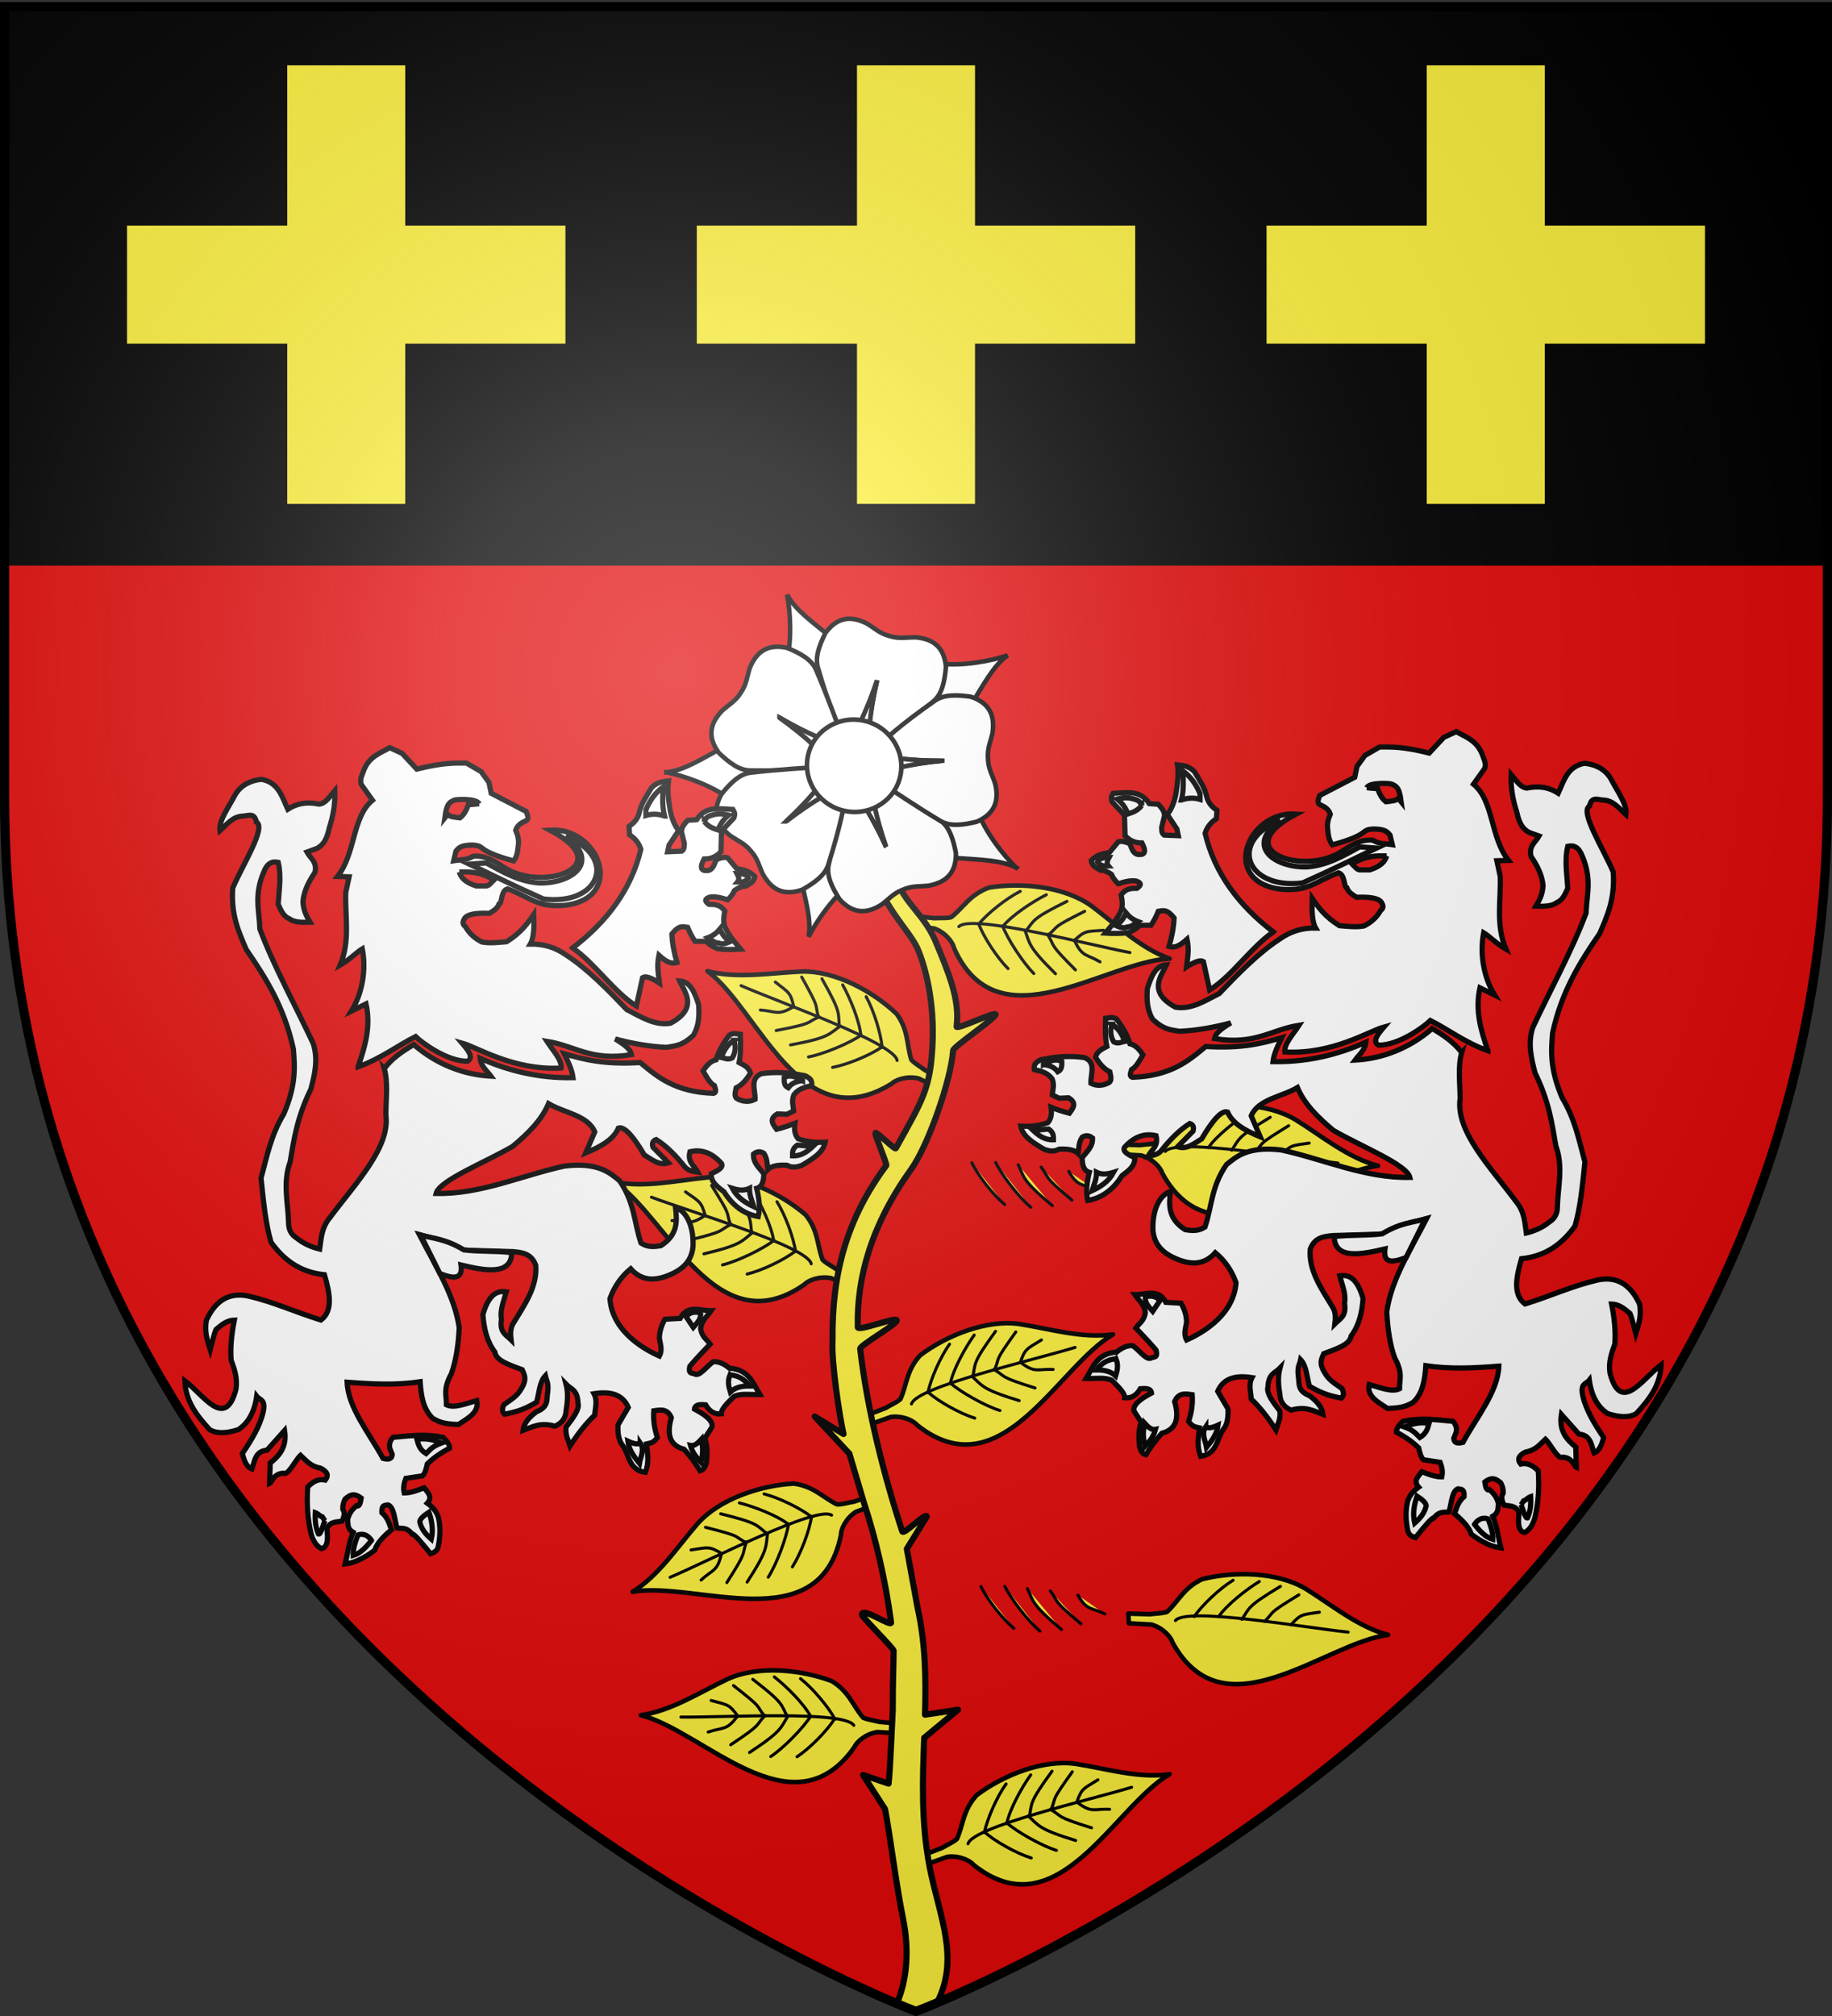 <svg xmlns="http://www.w3.org/2000/svg" xmlns:xlink="http://www.w3.org/1999/xlink" width="600" height="660" style="display:inline" version="1.0"><rect width="100%" height="100%" fill="#333333" stroke="none"/><desc>Flag of Canton of Valais (Wallis)</desc><defs><radialGradient xlink:href="#a" id="b" cx="221.445" cy="226.331" r="300" fx="221.445" fy="226.331" gradientTransform="matrix(1.353 0 0 1.349 -77.63 -85.747)" gradientUnits="userSpaceOnUse"/><linearGradient id="a"><stop offset="0" style="stop-color:white;stop-opacity:.314"/><stop offset=".19" style="stop-color:white;stop-opacity:.251"/><stop offset=".6" style="stop-color:#6b6b6b;stop-opacity:.125"/><stop offset="1" style="stop-color:black;stop-opacity:.125"/></linearGradient></defs><g style="display:inline"><path d="M300 658.5s298.5-112.32 298.5-397.772V2.176H1.5v258.552C1.5 546.18 300 658.5 300 658.5" style="color:#000;fill:#2b5df2;fill-opacity:1;fill-rule:evenodd;stroke:none;marker:none;visibility:visible;display:inline;overflow:visible"/><path d="M300 658.5s298.5-112.32 298.5-397.772V2.176H1.5v258.552C1.5 546.18 300 658.5 300 658.5" style="color:#000;fill:#e20909;fill-opacity:1;fill-rule:evenodd;stroke:none;marker:none;visibility:visible;display:inline;overflow:visible"/><path d="M598.5 184.177v-182H1.5v182z" style="color:#000;fill:#000;fill-opacity:1;fill-rule:evenodd;stroke:#000;stroke-width:2;marker:none;visibility:visible;display:inline;overflow:visible"/></g><g style="display:inline"><path d="M279.567 20.281v52.463h-52.463v40.866h52.463v52.462h40.866V113.61h52.463V72.744h-52.463V20.28zM92.963 20.281v52.463H40.5v40.866h52.463v52.462h40.865V113.61h52.463V72.744h-52.463V20.28zM466.172 20.281v52.463h-52.463v40.866h52.463v52.462h40.865V113.61H559.5V72.744h-52.463V20.28z" style="color:#000;fill:#fcef3c;fill-opacity:1;fill-rule:nonzero;stroke:#000;stroke-width:2.209;stroke-linecap:butt;stroke-linejoin:miter;stroke-miterlimit:4;stroke-opacity:1;stroke-dasharray:none;stroke-dashoffset:0;marker:none;visibility:visible;display:inline;overflow:visible"/><g style="fill:#fcef3c;fill-opacity:1"><path d="m-357.54 429.246 7.342.397c3.868 1.069 6.45 4.116 6.944 5.853 16.927 30.784 49.66.17 70.635-2.58-9.758-2.493-18.48-9.756-26.97-15.005-9.368-5.619-23.542-5.792-33.943-3.15-6.065 2.82-7.701 7.155-11.508 10.715-1.557.542-3.467.478-5.555.794l-7.143-.199z" style="fill:#fcef3c;fill-opacity:1;fill-rule:evenodd;stroke:#000;stroke-width:1.5;stroke-linecap:butt;stroke-linejoin:round;stroke-miterlimit:4;stroke-opacity:1;stroke-dasharray:none" transform="rotate(-22.805 55.685 -1144.752)"/><path d="M-342.302 428.33c3.642-4.555 42.425 2.27 56.562 3.711" style="fill:#fcef3c;fill-opacity:1;stroke:#000;stroke-width:1px;stroke-linecap:round;stroke-linejoin:round;stroke-opacity:1" transform="rotate(-22.805 55.685 -1144.752)"/><g style="fill:#fcef3c;fill-opacity:1;stroke-linecap:round;stroke-linejoin:round"><path d="M-333.929 427.014c2.596-3.804 8.405-9.277 12.699-11.905M-325.929 427.014c2.596-3.804 9-8.88 13.294-11.508M-318.328 427.907c2.595-3.804 1.52-4.115 12.599-10.814M-310.888 428.576c3.648-3.592.261-2.005 11.21-8.73M-302.257 429.668c3.296-3.566 3.45-3.267 9.304-4.146" style="fill:#fcef3c;fill-opacity:1;stroke:#000;stroke-width:1px;stroke-linecap:round;stroke-linejoin:round;stroke-opacity:1" transform="rotate(-22.805 56.685 -1139.793)"/></g><g style="fill:#fcef3c;fill-opacity:1;stroke-linecap:round;stroke-linejoin:round"><path d="M-333.929 427.014c2.596-3.804 8.405-9.277 12.699-11.905M-326.22 428.274c2.595-3.803 9.292-10.14 13.585-12.768M-318.79 428.64c2.595-3.804 1.982-4.848 13.06-11.547M-311.256 429.022c3.648-3.593.63-2.451 11.578-9.176M-302.117 429.024c3.612-4.593 4.8-3.276 9.672-4.744" style="fill:#fcef3c;fill-opacity:1;stroke:#000;stroke-width:1px;stroke-linecap:round;stroke-linejoin:round;stroke-opacity:1" transform="scale(1 -1)rotate(14.197 3529.814 2547.017)"/></g></g><g style="fill:#fcef3c;fill-opacity:1"><path d="m-357.54 429.246 7.342.397c3.868 1.069 6.45 4.116 6.944 5.853 16.927 30.784 49.66.17 70.635-2.58-9.758-2.493-18.48-9.756-26.97-15.005-9.368-5.619-23.542-5.792-33.943-3.15-6.065 2.82-7.701 7.155-11.508 10.715-1.557.542-3.467.478-5.555.794l-7.143-.199z" style="fill:#fcef3c;fill-opacity:1;fill-rule:evenodd;stroke:#000;stroke-width:1.5;stroke-linecap:butt;stroke-linejoin:round;stroke-miterlimit:4;stroke-opacity:1;stroke-dasharray:none" transform="rotate(.081 36355.063 512483.961)"/><path d="M-342.302 428.33c3.642-4.555 42.425 2.27 56.562 3.711" style="fill:#fcef3c;fill-opacity:1;stroke:#000;stroke-width:1px;stroke-linecap:round;stroke-linejoin:round;stroke-opacity:1" transform="rotate(.081 36355.063 512483.961)"/><g style="fill:#fcef3c;fill-opacity:1;stroke-linecap:round;stroke-linejoin:round"><path d="M-333.929 427.014c2.596-3.804 8.405-9.277 12.699-11.905M-325.929 427.014c2.596-3.804 9-8.88 13.294-11.508M-318.328 427.907c2.595-3.804 1.52-4.115 12.599-10.814M-310.888 428.576c3.648-3.592.261-2.005 11.21-8.73M-302.257 429.668c3.296-3.566 3.45-3.267 9.304-4.146" style="fill:#fcef3c;fill-opacity:1;stroke:#000;stroke-width:1px;stroke-linecap:round;stroke-linejoin:round;stroke-opacity:1" transform="rotate(.081 36355.837 510918.061)"/></g><g style="fill:#fcef3c;fill-opacity:1;stroke-linecap:round;stroke-linejoin:round"><path d="M-333.929 427.014c2.596-3.804 8.405-9.277 12.699-11.905M-326.22 428.274c2.595-3.803 9.292-10.14 13.585-12.768M-318.79 428.64c2.595-3.804 1.982-4.848 13.06-11.547M-311.256 429.022c3.648-3.593.63-2.451 11.578-9.176M-302.117 429.024c3.612-4.593 4.8-3.276 9.672-4.744" style="fill:#fcef3c;fill-opacity:1;stroke:#000;stroke-width:1px;stroke-linecap:round;stroke-linejoin:round;stroke-opacity:1" transform="scale(1 -1)rotate(-8.681 -5328.28 -4273.222)"/></g></g><g style="fill:#fcef3c;fill-opacity:1"><path d="m-357.54 429.246 7.342.397c3.868 1.069 6.45 4.116 6.944 5.853 16.927 30.784 49.66.17 70.635-2.58-9.758-2.493-18.48-9.756-26.97-15.005-9.368-5.619-23.542-5.792-33.943-3.15-6.065 2.82-7.701 7.155-11.508 10.715-1.557.542-3.467.478-5.555.794l-7.143-.199z" style="fill:#fcef3c;fill-opacity:1;fill-rule:evenodd;stroke:#000;stroke-width:1.5;stroke-linecap:butt;stroke-linejoin:round;stroke-miterlimit:4;stroke-opacity:1;stroke-dasharray:none" transform="scale(-1 1)rotate(-26.382 -335.093 257.587)"/><path d="M-342.302 428.33c3.642-4.555 42.425 2.27 56.562 3.711" style="fill:#fcef3c;fill-opacity:1;stroke:#000;stroke-width:1px;stroke-linecap:round;stroke-linejoin:round;stroke-opacity:1" transform="scale(-1 1)rotate(-26.382 -335.093 257.587)"/><g style="fill:#fcef3c;fill-opacity:1;stroke-linecap:round;stroke-linejoin:round"><path d="M-333.929 427.014c2.596-3.804 8.405-9.277 12.699-11.905M-325.929 427.014c2.596-3.804 9-8.88 13.294-11.508M-318.328 427.907c2.595-3.804 1.52-4.115 12.599-10.814M-310.888 428.576c3.648-3.592.261-2.005 11.21-8.73M-302.257 429.668c3.296-3.566 3.45-3.267 9.304-4.146" style="fill:#fcef3c;fill-opacity:1;stroke:#000;stroke-width:1px;stroke-linecap:round;stroke-linejoin:round;stroke-opacity:1" transform="scale(-1 1)rotate(-26.382 -334.093 261.853)"/></g><g style="fill:#fcef3c;fill-opacity:1;stroke-linecap:round;stroke-linejoin:round"><path d="M-333.929 427.014c2.596-3.804 8.405-9.277 12.699-11.905M-326.22 428.274c2.595-3.803 9.292-10.14 13.585-12.768M-318.79 428.64c2.595-3.804 1.982-4.848 13.06-11.547M-311.256 429.022c3.648-3.593.63-2.451 11.578-9.176M-302.117 429.024c3.612-4.593 4.8-3.276 9.672-4.744" style="fill:#fcef3c;fill-opacity:1;stroke:#000;stroke-width:1px;stroke-linecap:round;stroke-linejoin:round;stroke-opacity:1" transform="rotate(-162.225 -38.11 371.863)"/></g></g><g style="fill:#fcef3c;fill-opacity:1"><path d="m-357.54 429.246 7.342.397c3.868 1.069 6.45 4.116 6.944 5.853 16.927 30.784 49.66.17 70.635-2.58-9.758-2.493-18.48-9.756-26.97-15.005-9.368-5.619-23.542-5.792-33.943-3.15-6.065 2.82-7.701 7.155-11.508 10.715-1.557.542-3.467.478-5.555.794l-7.143-.199z" style="fill:#fcef3c;fill-opacity:1;fill-rule:evenodd;stroke:#000;stroke-width:1.5;stroke-linecap:butt;stroke-linejoin:round;stroke-miterlimit:4;stroke-opacity:1;stroke-dasharray:none" transform="rotate(4.87 1455.341 8082.916)"/><path d="M-342.302 428.33c3.642-4.555 42.425 2.27 56.562 3.711" style="fill:#fcef3c;fill-opacity:1;stroke:#000;stroke-width:1px;stroke-linecap:round;stroke-linejoin:round;stroke-opacity:1" transform="rotate(4.87 1455.341 8082.916)"/><g style="fill:#fcef3c;fill-opacity:1;stroke-linecap:round;stroke-linejoin:round"><path d="M-333.929 427.014c2.596-3.804 8.405-9.277 12.699-11.905M-325.929 427.014c2.596-3.804 9-8.88 13.294-11.508M-318.328 427.907c2.595-3.804 1.52-4.115 12.599-10.814M-310.888 428.576c3.648-3.592.261-2.005 11.21-8.73M-302.257 429.668c3.296-3.566 3.45-3.267 9.304-4.146" style="fill:#fcef3c;fill-opacity:1;stroke:#000;stroke-width:1px;stroke-linecap:round;stroke-linejoin:round;stroke-opacity:1" transform="rotate(4.87 1456.341 8059.397)"/></g><g style="fill:#fcef3c;fill-opacity:1;stroke-linecap:round;stroke-linejoin:round"><path d="M-333.929 427.014c2.596-3.804 8.405-9.277 12.699-11.905M-326.22 428.274c2.595-3.803 9.292-10.14 13.585-12.768M-318.79 428.64c2.595-3.804 1.982-4.848 13.06-11.547M-311.256 429.022c3.648-3.593.63-2.451 11.578-9.176M-302.117 429.024c3.612-4.593 4.8-3.276 9.672-4.744" style="fill:#fcef3c;fill-opacity:1;stroke:#000;stroke-width:1px;stroke-linecap:round;stroke-linejoin:round;stroke-opacity:1" transform="scale(1 -1)rotate(-13.477 -3094.084 -2707.453)"/></g></g><g style="fill:#fcef3c;fill-opacity:1"><path d="m-357.54 429.246 7.342.397c3.868 1.069 6.45 4.116 6.944 5.853 16.927 30.784 49.66.17 70.635-2.58-9.758-2.493-18.48-9.756-26.97-15.005-9.368-5.619-23.542-5.792-33.943-3.15-6.065 2.82-7.701 7.155-11.508 10.715-1.557.542-3.467.478-5.555.794l-7.143-.199z" style="fill:#fcef3c;fill-opacity:1;fill-rule:evenodd;stroke:#000;stroke-width:1.5;stroke-linecap:butt;stroke-linejoin:round;stroke-miterlimit:4;stroke-opacity:1;stroke-dasharray:none" transform="rotate(-22.805 421.935 -1118.617)"/><path d="M-342.302 428.33c3.642-4.555 42.425 2.27 56.562 3.711" style="fill:#fcef3c;fill-opacity:1;stroke:#000;stroke-width:1px;stroke-linecap:round;stroke-linejoin:round;stroke-opacity:1" transform="rotate(-22.805 421.935 -1118.617)"/><g style="fill:#fcef3c;fill-opacity:1;stroke-linecap:round;stroke-linejoin:round"><path d="M-333.929 427.014c2.596-3.804 8.405-9.277 12.699-11.905M-325.929 427.014c2.596-3.804 9-8.88 13.294-11.508M-318.328 427.907c2.595-3.804 1.52-4.115 12.599-10.814M-310.888 428.576c3.648-3.592.261-2.005 11.21-8.73M-302.257 429.668c3.296-3.566 3.45-3.267 9.304-4.146" style="fill:#fcef3c;fill-opacity:1;stroke:#000;stroke-width:1px;stroke-linecap:round;stroke-linejoin:round;stroke-opacity:1" transform="rotate(-22.805 422.935 -1113.659)"/></g><g style="fill:#fcef3c;fill-opacity:1;stroke-linecap:round;stroke-linejoin:round"><path d="M-333.929 427.014c2.596-3.804 8.405-9.277 12.699-11.905M-326.22 428.274c2.595-3.803 9.292-10.14 13.585-12.768M-318.79 428.64c2.595-3.804 1.982-4.848 13.06-11.547M-311.256 429.022c3.648-3.593.63-2.451 11.578-9.176M-302.117 429.024c3.612-4.593 4.8-3.276 9.672-4.744" style="fill:#fcef3c;fill-opacity:1;stroke:#000;stroke-width:1px;stroke-linecap:round;stroke-linejoin:round;stroke-opacity:1" transform="scale(1 -1)rotate(14.197 4117.23 2549.296)"/></g></g><g style="fill:#fcef3c;fill-opacity:1"><path d="m-357.54 429.246 7.342.397c3.868 1.069 6.45 4.116 6.944 5.853 16.927 30.784 49.66.17 70.635-2.58-9.758-2.493-18.48-9.756-26.97-15.005-9.368-5.619-23.542-5.792-33.943-3.15-6.065 2.82-7.701 7.155-11.508 10.715-1.557.542-3.467.478-5.555.794l-7.143-.199z" style="fill:#fcef3c;fill-opacity:1;fill-rule:evenodd;stroke:#000;stroke-width:1.5;stroke-linecap:butt;stroke-linejoin:round;stroke-miterlimit:4;stroke-opacity:1;stroke-dasharray:none" transform="scale(-1 1)rotate(-6.494 892.216 -55.79)"/><path d="M-342.302 428.33c3.642-4.555 42.425 2.27 56.562 3.711" style="fill:#fcef3c;fill-opacity:1;stroke:#000;stroke-width:1px;stroke-linecap:round;stroke-linejoin:round;stroke-opacity:1" transform="scale(-1 1)rotate(-6.494 892.216 -55.79)"/><g style="fill:#fcef3c;fill-opacity:1;stroke-linecap:round;stroke-linejoin:round"><path d="M-333.929 427.014c2.596-3.804 8.405-9.277 12.699-11.905M-325.929 427.014c2.596-3.804 9-8.88 13.294-11.508M-318.328 427.907c2.595-3.804 1.52-4.115 12.599-10.814M-310.888 428.576c3.648-3.592.261-2.005 11.21-8.73M-302.257 429.668c3.296-3.566 3.45-3.267 9.304-4.146" style="fill:#fcef3c;fill-opacity:1;stroke:#000;stroke-width:1px;stroke-linecap:round;stroke-linejoin:round;stroke-opacity:1" transform="scale(-1 1)rotate(-6.494 893.216 -38.163)"/></g><g style="fill:#fcef3c;fill-opacity:1;stroke-linecap:round;stroke-linejoin:round"><path d="M-333.929 427.014c2.596-3.804 8.405-9.277 12.699-11.905M-326.22 428.274c2.595-3.803 9.292-10.14 13.585-12.768M-318.79 428.64c2.595-3.804 1.982-4.848 13.06-11.547M-311.256 429.022c3.648-3.593.63-2.451 11.578-9.176M-302.117 429.024c3.612-4.593 4.8-3.276 9.672-4.744" style="fill:#fcef3c;fill-opacity:1;stroke:#000;stroke-width:1px;stroke-linecap:round;stroke-linejoin:round;stroke-opacity:1" transform="rotate(177.886 -31.57 500.496)"/></g></g><g style="fill:#fcef3c;fill-opacity:1"><path d="m-357.54 429.246 7.342.397c3.868 1.069 6.45 4.116 6.944 5.853 16.927 30.784 49.66.17 70.635-2.58-9.758-2.493-18.48-9.756-26.97-15.005-9.368-5.619-23.542-5.792-33.943-3.15-6.065 2.82-7.701 7.155-11.508 10.715-1.557.542-3.467.478-5.555.794l-7.143-.199z" style="fill:#fcef3c;fill-opacity:1;fill-rule:evenodd;stroke:#000;stroke-width:1.5;stroke-linecap:butt;stroke-linejoin:round;stroke-miterlimit:4;stroke-opacity:1;stroke-dasharray:none" transform="scale(-1 1)rotate(17.272 -530.27 692.404)"/><path d="M-342.302 428.33c3.642-4.555 42.425 2.27 56.562 3.711" style="fill:#fcef3c;fill-opacity:1;stroke:#000;stroke-width:1px;stroke-linecap:round;stroke-linejoin:round;stroke-opacity:1" transform="scale(-1 1)rotate(17.272 -530.27 692.404)"/><g style="fill:#fcef3c;fill-opacity:1;stroke-linecap:round;stroke-linejoin:round"><path d="M-333.929 427.014c2.596-3.804 8.405-9.277 12.699-11.905M-325.929 427.014c2.596-3.804 9-8.88 13.294-11.508M-318.328 427.907c2.595-3.804 1.52-4.115 12.599-10.814M-310.888 428.576c3.648-3.592.261-2.005 11.21-8.73M-302.257 429.668c3.296-3.566 3.45-3.267 9.304-4.146" style="fill:#fcef3c;fill-opacity:1;stroke:#000;stroke-width:1px;stroke-linecap:round;stroke-linejoin:round;stroke-opacity:1" transform="scale(-1 1)rotate(17.272 -529.27 685.82)"/></g><g style="fill:#fcef3c;fill-opacity:1;stroke-linecap:round;stroke-linejoin:round"><path d="M-333.929 427.014c2.596-3.804 8.405-9.277 12.699-11.905M-326.22 428.274c2.595-3.803 9.292-10.14 13.585-12.768M-318.79 428.64c2.595-3.804 1.982-4.848 13.06-11.547M-311.256 429.022c3.648-3.593.63-2.451 11.578-9.176M-302.117 429.024c3.612-4.593 4.8-3.276 9.672-4.744" style="fill:#fcef3c;fill-opacity:1;stroke:#000;stroke-width:1px;stroke-linecap:round;stroke-linejoin:round;stroke-opacity:1" transform="rotate(154.121 -42.1 530.75)"/></g></g><g style="fill:#fcef3c;fill-opacity:1"><path d="m-358.741 429.612 7.34.397c3.87 1.07 6.45 4.116 6.945 5.853 16.927 30.784 49.66.17 70.635-2.58-9.758-2.492-18.48-9.755-26.97-15.005-9.367-5.618-23.541-5.791-33.942-3.149-6.066 2.819-7.702 7.154-11.508 10.714-1.558.542-3.468.478-5.556.794l-7.143-.198z" style="fill:#fcef3c;fill-opacity:1;fill-rule:evenodd;stroke:#000;stroke-width:1.5;stroke-linecap:butt;stroke-linejoin:round;stroke-miterlimit:4;stroke-opacity:1;stroke-dasharray:none" transform="scale(-1 1)rotate(-29.355 -472.989 295.2)"/><path d="M-342.302 428.33c3.642-4.555 42.425 2.27 56.562 3.711" style="fill:#fcef3c;fill-opacity:1;stroke:#000;stroke-width:1px;stroke-linecap:round;stroke-linejoin:round;stroke-opacity:1" transform="scale(-1 1)rotate(-29.355 -472.989 295.2)"/><g style="fill:#fcef3c;fill-opacity:1;stroke-linecap:round;stroke-linejoin:round"><path d="M-333.929 427.014c2.596-3.804 8.405-9.277 12.699-11.905M-325.929 427.014c2.596-3.804 9-8.88 13.294-11.508M-318.328 427.907c2.595-3.804 1.52-4.115 12.599-10.814M-310.888 428.576c3.648-3.592.261-2.005 11.21-8.73M-302.257 429.668c3.296-3.566 3.45-3.267 9.304-4.146" style="fill:#fcef3c;fill-opacity:1;stroke:#000;stroke-width:1px;stroke-linecap:round;stroke-linejoin:round;stroke-opacity:1" transform="scale(-1 1)rotate(-29.355 -471.989 299.017)"/></g><g style="fill:#fcef3c;fill-opacity:1;stroke-linecap:round;stroke-linejoin:round"><path d="M-333.929 427.014c2.596-3.804 8.405-9.277 12.699-11.905M-326.22 428.274c2.595-3.803 9.292-10.14 13.585-12.768M-318.79 428.64c2.595-3.804 1.982-4.848 13.06-11.547M-311.256 429.022c3.648-3.593.63-2.451 11.578-9.176M-302.117 429.024c3.612-4.593 4.8-3.276 9.672-4.744" style="fill:#fcef3c;fill-opacity:1;stroke:#000;stroke-width:1px;stroke-linecap:round;stroke-linejoin:round;stroke-opacity:1" transform="rotate(-159.253 -30.281 327.913)"/></g></g><path d="M293.79 655.735c3.21-7.448 4.097-17.191 1.957-27.646-2.196-10.724-4.354-27.98-5.882-35.815l-7.204-11.187 8.364 2.841c.521-4.34 1.176-20.941 1.368-24.149-.022-8.644.26-14.718.282-19.356.004-.786-10.383-11.07-10.397-11.78-.057-2.828 10.106 4.453 9.549 2.41-1.858-14.016-5.136-27.701-8.726-38.574l-4.93-16.603-11.344-12.125 9.44 5.712c-1.22-5.098-4.087-24.012-3.597-30.71-.24-21.835 4.624-39.74 17.592-57.197.325-.554-3.866-10.087-3.544-10.644.342-.593 6.338 5.612 6.672 5.013 8.898-15.969 11.29-19.57 12.009-33.815.693-13.739-2.138-24.95-4.728-31.195-2.714-6.541-13.15-15.316-14.91-28.55-.654-4.923 2.766-7.982 6.308-13.628l6.374 1.22c-3.708 3.79-6.952 6.298-6.569 10.68 1.205 13.79 10.077 16.836 14.524 27.548 4.032 9.712 8.086 18.97 6.891 27.899-.163 1.221 12.957-5.156 12.78-3.953-.207 1.41-13.712 10.395-13.92 11.78-.662 9.666-8.17 31.141-13.728 38.876-12.967 18.046-17.844 35.365-17.491 51.574-.56 1.964 13.051-3.627 12.775-2.026-.237 1.373-11.893 7.974-11.991 9.194 2.272 19.962 7.956 42.099 13.776 59.793.468 1.42 7.557-6.245 8.051-4.837l-6.55 10.587 3.5 19.137c2.676 12.023 2.797 23.563 2.457 35.148l10.826-1.609-11.092 9.18c-.516 13.601-1.04 27.422 1.78 42.305 3.246 16.315 9.913 29.827 2.407 44.451l-6.803 2.749z" style="fill:#fcef3c;fill-opacity:1;fill-rule:evenodd;stroke:#000;stroke-width:2;stroke-linecap:round;stroke-linejoin:round;stroke-miterlimit:4;stroke-opacity:1;stroke-dasharray:none"/><g style="fill:#fcef3c;fill-opacity:1"><path d="m-357.54 429.246 7.342.397c3.868 1.069 6.45 4.116 6.944 5.853 16.927 30.784 49.66.17 70.635-2.58-9.758-2.493-18.48-9.756-26.97-15.005-9.368-5.619-23.542-5.792-33.943-3.15-6.065 2.82-7.701 7.155-11.508 10.715-1.557.542-3.467.478-5.555.794l-7.143-.199z" style="fill:#fcef3c;fill-opacity:1;fill-rule:evenodd;stroke:#000;stroke-width:1.5;stroke-linecap:butt;stroke-linejoin:round;stroke-miterlimit:4;stroke-opacity:1;stroke-dasharray:none" transform="rotate(.081 -72277.409 514917.866)"/><path d="M-342.302 428.33c3.642-4.555 42.425 2.27 56.562 3.711" style="fill:#fcef3c;fill-opacity:1;stroke:#000;stroke-width:1px;stroke-linecap:round;stroke-linejoin:round;stroke-opacity:1" transform="rotate(.081 -72277.409 514917.866)"/><g style="fill:#fcef3c;fill-opacity:1;stroke-linecap:round;stroke-linejoin:round"><path d="M-333.929 427.014c2.596-3.804 8.405-9.277 12.699-11.905M-325.929 427.014c2.596-3.804 9-8.88 13.294-11.508M-318.328 427.907c2.595-3.804 1.52-4.115 12.599-10.814M-310.888 428.576c3.648-3.592.261-2.005 11.21-8.73M-302.257 429.668c3.296-3.566 3.45-3.267 9.304-4.146" style="fill:#fcef3c;fill-opacity:1;stroke:#000;stroke-width:1px;stroke-linecap:round;stroke-linejoin:round;stroke-opacity:1" transform="rotate(.081 -72276.635 513351.966)"/></g><g style="fill:#fcef3c;fill-opacity:1;stroke-linecap:round;stroke-linejoin:round"><path d="M-333.929 427.014c2.596-3.804 8.405-9.277 12.699-11.905M-326.22 428.274c2.595-3.803 9.292-10.14 13.585-12.768M-318.79 428.64c2.595-3.804 1.982-4.848 13.06-11.547M-311.256 429.022c3.648-3.593.63-2.451 11.578-9.176M-302.117 429.024c3.612-4.593 4.8-3.276 9.672-4.744" style="fill:#fcef3c;fill-opacity:1;stroke:#000;stroke-width:1px;stroke-linecap:round;stroke-linejoin:round;stroke-opacity:1" transform="scale(1 -1)rotate(-8.681 -6240.798 -4362.36)"/></g></g><g style="fill:#fff;fill-opacity:1;stroke:#000;stroke-width:2.46;stroke-miterlimit:4;stroke-opacity:1;stroke-dasharray:none;display:inline"><g style="fill:#fff;fill-opacity:1;stroke:#000;stroke-width:12.18;stroke-miterlimit:4;stroke-opacity:1;stroke-dasharray:none"><path d="M958.886 534.195c-40.541-21.548-104.773-67.727-143.034-120.587l-175.12 5.216-17.823 54.37 161.228 82.716c79.366-16.12 128.42-30.41 174.749-21.715zM477.117 861.464c8.619-45.095 33.775-120.098 72.982-172.26L493.414 523.43l-57.207-.976-31.43 178.462c38.835 71.07 66.97 113.717 72.34 160.548zM-6.497 543.543c45.748-3.874 124.757.1 185.566 23.771l144.317-99.332-14.504-55.347-180.32 17.915c-57.947 56.577-91.416 95.18-135.06 112.993zM783.021-3.399C745.207 22.64 674.614 58.344 610.067 67.922L533.95 225.721l40.028 40.884 147.739-104.927C744.006 83.818 753.943 33.702 783.02-3.4zM173.937 1.2C194.801 42.096 220.955 116.757 222 182.002l146.474 96.123 45.773-34.33-84.68-160.205c-74.27-32.293-122.654-48.707-155.629-82.392z" style="fill:#fff;fill-opacity:1;fill-rule:evenodd;stroke:#000;stroke-width:12.18;stroke-linecap:butt;stroke-linejoin:miter;stroke-miterlimit:4;stroke-opacity:1;stroke-dasharray:none" transform="rotate(15.798 -561.533 949.287)scale(.123)"/></g><g style="fill:#fff;fill-opacity:1;stroke:#000;stroke-width:12.18;stroke-miterlimit:4;stroke-opacity:1;stroke-dasharray:none"><path d="M375.288 14.554c-32.685-.297-59.353 14.483-75.187 56.313-6.989 36.771-9.942 71.538 6.75 96.469 60.616 96.864 92.604 132.068 132.344 183.968 10.671-56.299 23.002-102.66 27.5-196 4.498 93.34 16.828 139.701 27.5 196 44.968-60.901 90.684-121.428 132.375-183.968 16.691-24.931 13.707-59.698 6.718-96.469C613.8 19.384 577.91 8.88 534.57 17.023c-23.696 6.38-40.852 16.455-67.282 15.719l-.053.004h-1.094l-.009-.004c-26.43.736-43.616-9.34-67.312-15.719-8.126-1.527-15.988-2.4-23.531-2.469z" style="fill:#fff;fill-opacity:1;fill-rule:evenodd;stroke:#000;stroke-width:12.18;stroke-linecap:butt;stroke-linejoin:miter;stroke-miterlimit:4;stroke-opacity:1;stroke-dasharray:none" transform="rotate(15.798 -561.533 949.287)scale(.123)"/><path d="M466.695 155.304c-4.498 93.34-16.829 139.701-27.5 196-.156-.203-.314-.39-.469-.593l.062 1.187h54.97l.124-2.219c-10.599-55.567-22.733-101.94-27.187-194.375zM82.133 367.212c-9.933 31.14-3.684 60.983 31.607 88.46 33.07 17.533 65.415 30.617 94.163 22.03 110.44-29.32 153.52-49.49 214.838-72.137-50.64-26.816-91.295-52.284-179.146-84.135 90.507 23.256 138.442 25.161 195.383 31.586-44.913-60.943-89.247-122.49-136.692-180.785-18.893-23.307-52.99-30.72-90.186-34.897-54.942 3.422-75.574 34.612-80.587 78.424-.9 24.523 3.662 43.888-4.844 68.923l-.012.052-.323 1.045-.006.008c-7.099 25.47-21.799 38.916-34.889 59.672-3.858 7.314-7.013 14.568-9.305 21.754z" style="fill:#fff;fill-opacity:1;fill-rule:evenodd;stroke:#000;stroke-width:12.18;stroke-linecap:butt;stroke-linejoin:miter;stroke-miterlimit:4;stroke-opacity:1;stroke-dasharray:none" transform="rotate(15.798 -561.533 949.287)scale(.123)"/><path d="M243.595 321.43c87.851 31.851 128.506 57.319 179.146 84.135-.24.088-.466.184-.705.272l1.153.291 16.227-52.52-2.083-.773c-56.22-6.278-104.109-8.374-193.738-31.405zM768.51 631.019c26.093-19.688 38.224-47.66 25.28-90.472-16.874-33.41-35.725-62.772-64.154-72.361-107.096-39.84-153.914-48.25-217.053-65.17 25.857 51.135 44.342 95.405 97.671 172.14-60.46-71.252-98.496-100.489-141.273-138.615 1.475 75.69 2.128 151.539 7.2 226.53 1.964 29.938 25.521 55.68 53.475 80.57 46.831 28.934 81.687 15.384 111.08-17.49 14.896-19.5 22.355-37.945 43.755-53.472l.04-.035.867-.667.01-.003c20.504-16.694 40.27-19.183 62.944-28.57 7.372-3.742 14.137-7.842 20.159-12.386z" style="fill:#fff;fill-opacity:1;fill-rule:evenodd;stroke:#000;stroke-width:12.18;stroke-linecap:butt;stroke-linejoin:miter;stroke-miterlimit:4;stroke-opacity:1;stroke-dasharray:none" transform="rotate(15.798 -561.533 949.287)scale(.123)"/><path d="M610.254 575.157c-53.33-76.736-71.814-121.006-97.671-172.141.247.066.486.119.733.185l-.773-.904-43.577 33.507 1.254 1.835c42.273 37.59 80.16 66.956 140.034 137.518zM333.068 750.217c26.961 18.48 57.339 21.088 93.815-4.796 26.312-26.62 48.156-53.828 48.21-83.83 3.724-114.206-3.187-161.268-7.218-226.512-40.262 40.774-76.357 72.374-132.157 147.332 48.333-79.977 63.961-125.333 86.51-178.012-71.295 25.462-143 50.196-212.489 78.845-27.76 11.38-44.677 41.9-59.389 76.317-12.543 53.6 11.385 82.34 51.898 99.756 23.225 7.923 43.083 9.131 64.609 24.485l.046.027.908.61.006.008c22.346 14.132 30.99 32.082 47.098 50.594 5.893 5.8 11.931 10.911 18.153 15.176z" style="fill:#fff;fill-opacity:1;fill-rule:evenodd;stroke:#000;stroke-width:12.18;stroke-linecap:butt;stroke-linejoin:miter;stroke-miterlimit:4;stroke-opacity:1;stroke-dasharray:none" transform="rotate(15.798 -561.533 949.287)scale(.123)"/><path d="M335.718 582.411c55.8-74.958 91.895-106.558 132.157-147.332.016.256.042.5.058.755l.61-1.02-45.621-30.664-1.342 1.772c-22.2 52.031-37.997 97.288-85.862 176.49zM795.294 182.527c-10.181-31.061-32.72-51.594-77.418-53.205-37.073 5.15-70.955 13.481-89.231 37.275-72.364 88.433-95.476 130.007-131.924 184.27 56.752-7.912 104.622-11.071 194.49-36.688-86.989 34.14-126.964 60.662-176.884 88.794 72.091 23.106 144.067 47.041 216.662 66.52 28.962 7.832 60.944-6.124 93.543-24.516 42.536-34.943 40.999-72.308 19.41-110.76-13.629-20.407-28.666-33.434-36.429-58.71l-.02-.049-.35-1.036v-.01c-9.157-24.803-5.114-44.31-6.655-68.802-1.155-8.187-2.845-15.915-5.194-23.083z" style="fill:#fff;fill-opacity:1;fill-rule:evenodd;stroke:#000;stroke-width:12.18;stroke-linecap:butt;stroke-linejoin:miter;stroke-miterlimit:4;stroke-opacity:1;stroke-dasharray:none" transform="rotate(15.798 -561.533 949.287)scale(.123)"/><g style="fill:#fff;fill-opacity:1;stroke:#000;stroke-width:12.18;stroke-miterlimit:4;stroke-opacity:1;stroke-dasharray:none"><path d="M469.438 156.219c-4.498 93.339-16.83 139.7-27.5 196-.156-.203-.314-.391-.47-.594l.063 1.188H496.5l.125-2.22c-10.599-55.567-22.733-101.94-27.187-194.374z" style="fill:#fff;fill-opacity:1;fill-rule:evenodd;stroke:#000;stroke-width:12.18;stroke-linecap:butt;stroke-linejoin:miter;stroke-miterlimit:4;stroke-opacity:1;stroke-dasharray:none" transform="rotate(87.128 62.346 266.027)scale(.123)"/></g></g><path d="M614.688 409.418c.02 71.256-59.245 129.03-132.36 129.03-73.114 0-132.38-57.774-132.36-129.03-.02-71.256 59.246-129.03 132.36-129.03s132.38 57.774 132.36 129.03z" style="fill:#fff;fill-opacity:1;fill-rule:evenodd;stroke:#000;stroke-width:12.841;stroke-miterlimit:4;stroke-opacity:1;stroke-dasharray:none" transform="rotate(15.799 -562.71 954.024)scale(.117)"/></g><g style="display:inline"><path d="M-89.992 541.902c-2.694-7.81-5.158-15.808-3.15-24.88l5.799 2.871c-4.35-7.009-5.926-16.372-4.33-24.657 1.78 1.034 5.354 4.553 8.79 6.476-4.075-9.57-1.922-19.138-2.23-28.707l-1.338-6.22 4.591-.14c-7.226-9.112-5.749-23.479-13.827-30.143l4.33-6.08c.945-1.914-.274-3.828-.893-5.741-2.184-5.522-6.506-6.794-10.259-8.951l-4.907 2.252-5.798 6.22c-10.471-2.603-14.864-2.413-19.627-2.392l-5.799 3.349-3.122 4.306-.892 4.306-13.828 7.177c-.518 1.514-1.452 3.177.446 3.828 1.545.745 3.03 1.573 3.7 3.571-.85 2-1.359 3.999-1.024 5.998.223 2.155.423 4.317 1.804 6.162 15.815-4.276 10.56-6.07 16.596-6.282 3.45.153 4.706.47 6.245 2.393l.911 3.807c-2.57-.423-5.142-.133-7.713-1.774-4.78-.441-8.427 1.946-12.044 4.306-15.112 10.146-45.873-.23-18.27-14.642-19.477-1.414-30.276 26.917-5.866 29.746 11.014.876 13.119-2.972 22.583-6.512 2.77.748 2.048 5.76 3.337 5.951.668 1.854 2.326 2.765 3.83 3.72 5.062-.213 9.098.292 9.998 2.31.869 1.503.35 2.261-.446 2.871-1.553 2.744-3.773 4.772-6.587 6.162-3.253.606-6.506.137-9.76-.11-5.763-3.613-8.284-7.224-10.759-10.836-.161 4.187-.105 9.326 1.365 11.763-5.135-.1-9.876 1.279-14.17 4.335-8.422 5.448-16.723 13.988-23.956 21.56-5.563 2.812-10.953 6.456-17.316 5.403-11.36-6.102-5.392-12.658-3.568-16.746-4.173.246-5.885 4.233-7.556 9.4-.269 4.373-.187 8.147 2.046 12.072 4.644 4.46 7.719 4.212 10.705 4.814 7.213-.35 13.856-1.62 20.23-3.32-4.548 2.794-6.023 4.286-6.43 6.19 16.031 2.672 22.31-3.495 33.455-5.262-2.322 3.587-5.984 7.38-5.614 10.555 18.76 1.096 33.261-8.255 39.226-9.879-2.451 2.85-4.721 5.652-2.23 7.177 8.125.184 18.38-7.528 20.573-9.738 6.793 3.39 13.901 8.857 22.749 11.961z" style="fill:#fff;fill-opacity:1;fill-rule:evenodd;stroke:#000;stroke-width:2.061;stroke-linecap:butt;stroke-linejoin:miter;stroke-miterlimit:4;stroke-opacity:1;stroke-dasharray:none" transform="translate(561.818 -104.703)scale(.828)"/><path d="M-130.034 464.891c-3.918-.143-8.057-.17-13.716 3.11 1.005.99 2.072 2.553 3.345 2.393h3.68c4.173-1.313 6.08-3.234 6.691-5.503z" style="fill:#e20909;fill-opacity:1;fill-rule:evenodd;stroke:#000;stroke-width:2.061;stroke-linecap:butt;stroke-linejoin:miter;stroke-miterlimit:4;stroke-opacity:1;stroke-dasharray:none" transform="translate(561.818 -104.703)scale(.828)"/><path d="m-134.048 461.781-6.691-.478c-6.538 3.654-12.847 7.243-20.519 7.895-12.177.57-25.421-7.592-10.928-18.54-20.865 8.71-13.18 27.662 8.92 24.88 14.288-6.417 19.48-9.171 29.218-13.757z" style="fill:#fff;fill-opacity:1;fill-rule:evenodd;stroke:#000;stroke-width:2.061;stroke-linecap:butt;stroke-linejoin:miter;stroke-miterlimit:4;stroke-opacity:1;stroke-dasharray:none" transform="translate(561.818 -104.703)scale(.828)"/><path d="M-174.863 494.915c-13.828-10.559-23.265-23.335-26.986-38.995.743-2.396 2.23-4.301 4.46-5.741l.223-3.35c-1.826-1.23-3.37-2.764-4.014-5.262-.76-3.819-3.038-6.824-4.907-10.048-2.461-2.461-4.813-2.359-6.69-2.631.538 3.907-.044 7.814-.67 11.722-.673 3.264-1.78 5.906-3.345 7.894l3.791 5.742.558 2.631-5.576-.239c-1.168-.813-.97-1.993-1.004-3.11l1.116-4.545c-.01-1.95-1.299-3.211-2.454-4.546l-3.568-.239c-3.51-5.596-9.063-4.25-14.274-4.067-.414.832-1.153 1.315-.446 3.35l4.906 5.263.224 8.133c1.536 1.577 3.387 2.873 6.69 2.871 2.031 3.887.848 4.785-1.56 4.545-2.273-.442-2.418-2.71-3.346-4.306-2.385-1.01-3.548-.97-4.46-.717l-3.57 4.306c-3.116.406-5.21 1.108-7.136 3.11.348 2.454 2.226 2.856 3.68 3.827 1.634-.034 3.008.766 4.349 1.675.553 1.378 1.544 2.64 2.676 3.708 2.623-.882 5.105-1.462 7.137-1.077 1.916.653 2.172 1.58.223 2.871-4.009-.156-5.141 1.23-6.245 2.632q.893 3.827 0 6.22c-2.081 4.34-4.163 6.306-6.245 8.851 3.25.191 6.415.205 9.368-.24 1.495-.778 3.028-1.477 4.237-2.87h4.46c.967-1.415 1.934-3.133 2.9-5.502 1.763-.234 3.342-1.11 6.245 2.631-.182 3.922-.935 7.64-2.007 11.244 2.757.868 4.963-.922 7.137-2.87.884 4.366.212 7.204-.223 11.004q4.906-3.23 6.69-2.153l2.454 11.243c8.833-5.429 16.374-16.91 25.202-22.965z" style="fill:#fff;fill-opacity:1;fill-rule:evenodd;stroke:#000;stroke-width:2.061;stroke-linecap:butt;stroke-linejoin:miter;stroke-miterlimit:4;stroke-opacity:1;stroke-dasharray:none" transform="translate(561.818 -104.703)scale(.828)"/><path d="M-211.217 442.763c2.454-.882 4.907-.952 7.36-.24v-2.272c-1.675-3.942-3.937-6.943-6.802-8.971.219 3.936.39 7.86-.558 11.483zM-226.94 444.916c-1.625 2.17-3.55 2.729-5.464 3.35-.774-2.277-2.163-4.224-4.126-5.862 1.689-.412 3.414-.766 5.687-.24 1.43.501 3.032.452 3.903 2.752zM-239.876 465.49c-.693 1.249-1.008 2.417-.223 3.349-1.45.045-2.9.25-4.349-1.555.788-1.585 2.612-1.782 4.572-1.795zM-233.073 487.498c1.164 1.4 2.629 2.586 4.683 3.35-1.363.995-2.698 2.081-4.349 2.153-1.312.55-2.853.117-4.46-.598 2.14-1.225 3.15-3.055 4.126-4.905zM-100.355 542.593c-3.17-4.124-7.324-6.927-11.67-9.473-9.014 7.837-19.75 11.933-30.522 12.497 1.473-2.03 3.947-3.822 4.27-7.084-10.798 4.839-22.97 7.94-36.738 7.682.39-3.157 1.917-6.315 3.47-9.473-7.706 2.24-15.652 4.367-30.057 3.483-6.95 5.833-13.937 11.641-29.018 12.18-1.334-.357-.692-1.772-.315-3.046 1.905-1.074 3.156-3.55 4.489-5.85-1.302-1.9-2.67-3.73-5.139-4.378-.933-3.23-2.814-6.461-5.231-9.692-1.615-1.073-2.783-.529-4.397-.358-.087 3.714-.272 7.429.5 11.144-2.116 1.116-3.856 1.885-4.508 4.258 1.485 2.244 3.026 4.444 5.677 5.751.31 1.565.888 3.244-.223 4.2-2.418 1.34-4.836 1.55-7.254.338-.163-3.64 2.224-8.245-2.523-10.15-5.805-.861-11.189-.366-16.402.677-1.144.028-1.957.765-2.816 1.404-.718.886-.825 1.77-.653 2.656 2.65.596 5.29 1.214 7.07 3.68.964 2.635.234 4.007.035 6.33l2.716 1.323 3.742-.168c3.425 2.03 1.812 4.06.315 6.09-3.156-.79-5.27-1.58-7.255-2.369.437 3.134-.22 4.86-1.261 6.09-3.575 1.342-7.15 1.601-10.724 1.353.725 4.084 4.94 6.608 9.147 9.135 2.657 1.062 4.521.847 5.993 0 3.5-.185 6.149.283 7.57 1.692.294-2.143.175-4.286 1.576-6.429 1.719-1.018 2.973-.542 4.1.339.177 3.54-2.343 5.426-4.1 7.781.093 2.604.405 5.031 2.84 5.752-.994 4-1.418 7.799-.632 11.164 5.951-1.054 10.286-4.614 13.563-9.811 2.444-1.915 5.183-3.653 5.047-7.105-2.363-1.159-4.911-2.282-4.1-4.06 3.876-4.349 8.034-5.718 12.504-4.658 1.1 4.245-1.869 5.58-3.154 8.12 2.226-.295 4.116-.86 5.158-2.108 3.413-4.274 7.055-8.139 11.355-10.827 1.268.409 1.777 1.361 1.262 3.045l-6.086 6.148c3.688 1.208 6.425-1.24 9.536-3.123 4.206-7.161 7.798-11.418 10.224-10.608 1.986 4.613 7.118 7.41 12.932 9.811l-3.581-8.318c2.848-6.625 12.155-7.478 18.293-11.164 2.76 6.6 8.197 11.894 14.194 16.916 10.747 6.28 29.022 13.458 30.28 18.607-17.726.386-33.869-7.145-50.782-10.826-13.761-1.711-18.324 3.079-21.763 5.752-6.061 8.808-5.725 16.473-8.516 24.697-2.629 1.716-5.257 1.502-7.885 1.015-6.677-4.29-6.411-9.556-5.751-15.105-4.388 1.514-7.188 7.295-6.94 15.225.399 5.342 3.39 8.544 7.644 10.706 6.169 2.995 12.046 3.874 17.032-1.691 3.77 3.153 6.513 7.093 8.2 11.84-1.035 14.02-15.683 20.924-19.555 22.668-1.313-2.368-.348-4.736 0-7.104-.082-2.832-.939-5.248-2.208-7.444l-5.992-.338c-2.968-5.63-7.974-2.956-12.301-3.045 1.506 2.219 3.75 3.765 4.192 7.126-.536 3.327-2.456 4.178-3.785 6.09 4.373 4.546 6.623 7.045 8.035 8.734.744 3.031-.766 2.677-1.726 2.966-1.94 1.552-5.046-3.152-7.57-4.736-2.116-.172-4.231.806-6.347 2.546-7.797.545-9.327 5.945-12.04 10.43 3.667.122 7.36-.59 10.186.734 2.682 2.624 5.276 5.22 5.047 6.907 2.69.298 4.715-1.01 6.215-3.582 3.371-.361 4.297.469 4.416 1.692-4.209 2.241-7.448 4.547-6.939 7.105l2.839 4.398c-1.09 3.27-1.015 6.54-.63 9.811 1.047 3.013 1.759 2.776 2.522 3.045 3.415-5.4 4.557-6.33 6.309-8.458 5.905-1.56 6.858-6.183 5.046-12.518 1.53-3.629 4.25-3.113 6.94-2.706.256 3.503-.198 7.005-1.428 10.508 1.474 2.052 2.252 2.143 4.32 2.604-.517 3.97-1.058 7.568.465 11.226 6.509-.947 6.306-6.693 8.832-10.488 1.935-2.2 2.112-5.762 1.965-8.28l-4.062-6.924c2.352-5.384 7.359-6.386 13.563-5.413-1.495 2.82-.431 5.639-.315 8.458 3.415 3.22 6.659 7.366 9.777 12.18.723-2.323 1.948-4.24 1.577-7.443-2.795-3.594-5.433-7.13-4.73-9.473.212-5.408 2.89-5.528 4.73-7.443-.898 3.496-.572 6.992 0 10.488.143 2.822 1.597 4.862 4.416 6.09 5.886-1.69 8.99.35 12.617 1.691-.306-2.834-2.388-5.245-5.362-7.443-4.997-1.885-3.837-5.008-4.416-7.781-.396-3.923.544-4.502.946-6.428 2.356 2.466 2.437 6.886 3.47 10.488 6.048 3.555 9.136 3.935 12.616 4.736 1.04-.906 1.059-2.178.315-3.722-2.401-1.904-5.08-3.067-6.939-6.428-2.345-3.791-1.116-5.492-.315-7.443 5.04-1.912 10.366-3.534 10.816-6.985 3.168-4.18 4.352-9.37 4.732-14.886-1.718-5.762-4.27-9.815-9.24-8.916.948 3.609 2.594 7.218 1.893 10.826.88 5.235-1.866 6.19-3.785 8.12.264-2.157.284-4.249-.631-6.09-4.474-7.441-9.801-14.68-9.147-23.344 1.772-4.737 5.322-5.024 8.832-5.413l19.851-.598c6.227-3.936 11.67-4.512 17.348-6.09-6.239 12.134-13.968 24.068-15.752 36.799.35 6.992 1.318 13.19 3.155 18.269 3.323 5.985 1.848 8.54 1.892 12.18-2.932 1.488-7.648-.468-11.986-1.692-1.019 4.676 3.402 6.949 7.255 9.473 6.395-.14 7.998-1.307 10.093-2.368 3.893-3.664 4.672-8.998 5.047-14.548 9.777 1.486 19.109.936 28.887.198-.364 10.037-8.706 20.074-14.194 30.11-1.937.512-3.488.47-3.654-1.551l.946-2.368c.411-1.823-.19-3.211-1.261-4.398-6.464-.556-12.82-1.516-19.852.061-1.378 1.413-2.61 2.825-2.523 4.238 3.923 2.063 6.668 4.126 8.812 6.189.426 1.908.883 3.766 1.892 4.736l6.624 1.015c.728 1.917 1.088 3.834.63 5.751-2.83-.022-5.339-1.086-7.884-2.03-1.462 1.859-3.508 3.62-1.262 6.09-2.949 2.115-3.812 3.95-4.416 5.752-.88 4.175-.595 7.6 0 10.826.282 2.366 1.71 2.887 3.154 3.383 3.53-4.38 6.662-8.124 7.255-7.781 2.45-2.977 4.085-2.016 5.993-2.368 1.002-3.31 1.135-8.112 3.47-9.135 1.237.164 2.71-.175 2.522 3.045-2.56 2.255-2.895 4.51-3.785 6.766 3.444 2.854 5.854 5.585 6.624 8.12 4.346 3.27 8.217 5.013 11.67 5.413-1.016-4.16-1.345-8.074-3.154-12.518 2.482-1.457 1.946-3.32 2.208-5.075-.467-1.593-.968-3.196-3.47-5.413-1.439.503-1.599-1.395-1.892-3.045 3.076-2.391 4.682-1 6.308.339.821 1.534 1.014 2.843.946 4.06-1.025 1.578-.41 3.157.316 4.736 2.18.428 4.647-.068 5.993 3.045-.614 4.476-.147 7.445 2.208 7.781 1.98-1.042 3.308-3.134 4.1-6.09 1.344-5.76 1.702-11.871 1.262-18.269-1.864-1.865-3.9-3.362-6.94-2.706-1.531-1.91-.737-3.464 1.893-4.737 4.125-.774 5.722-3.098 7.885-5.075 1.998 1.805 4.888 8.231 6.885 7.088 3.783.168 4.554 3.709 5.362 4.06l-.261-8.103c-3.71-2.944-6.672-6.442-5.678-12.856l6.94 7.781c4.786.41 4.843 4.332 5.992 7.443 2.19-.836 3.06-3.368 3.785-6.09-3.475-5.185-6.773-10.425-8.2-16.239-1.223-5.34 1.315-4.853 2.523-6.428.891 6.364 3.39 10.658 7.254 13.195 4.29 1.352 8.25 1.823 11.355 0 4.927-5.422 9.525-11.043 9.778-19.284-7.342 5.493-15.881 19.507-20.186 3.383-.67-4.233.512-7.898 1.892-11.503.408-5.123-.187-10.46-1.262-15.901 2.793.037 5.047 1.803 7.255 3.721.994 2.423 1.555 5.31 2.281 8.02 1.129-3.624 2.392-7.188 1.504-11.741-3.473-7.511-8.787-11.206-16.717-9.473-10.109 2.378-18.324 6.268-28.572 9.452-4.837-3.664-3.562-10.488-1.392-17.91 9.915-1.025 16.251-6.114 21.132-12.856 2.193-7.582 2.948-15.86 3.951-25.354-2.312-8.465-3.874-16.93-8.997-25.394-4.919-11.461-4.388-18.616-3.785-25.713 3.599-16.474 10.914-28.107 18.61-39.245 2.979-6.939 6.137-13.701 5.361-24.359-3.917-9.252-13.378-23.92-9.35-26.07.75-3.794 3.08-2.516 5.25-2.348 4.133.056 6.406 3.305 9.147 5.75.595-3.85-3.31-9.033-6.124-14.407-2.318-3.661-5.88-5.417-10.278-5.891-6.812 1.257-8.126 6.939-10.408 11.84-3.189-2.073-7.037-3.135-12.301-2.029-2.76-.158-4.379-3.176-6.308-5.413-.232 5.135.658 10.07 2.207 14.886.764 3.254 1.659 6.43 5.047 8.12l3.785 1.353c-1.362 2.484-4.201 3.912-3.154 8.12 2.448 3.567 4.353 7.3 4.731 11.502-.188 3.52-1.484 5.852-2.839 8.12 3.15.107 6.22.107 8.201-1.353 2.48-1.052 3.37-3.47 4.416-5.752-.312-5.525-1.336-11.051 0-16.577 2.789-.597 4.35.78 5.362 3.045 4.457 9.712 2.074 15.972 1.892 23.344-5.684 15.111-14.073 30.223-21.132 45.335-2.002 6.39-.538 12.162.946 17.93 5.536 11.304 6.69 19.922 8.2 28.758 2.998 8.256.853 16.052.631 24.02.042 2.868-1.115 4.817-3.154 6.09-2.59 2.122-5.664 3.552-9.147 4.398-.629-4.172-.64-8.345-4.1-12.518-10.27-13.75-23.881-27.75-22.079-40.598-.02-6.172-.963-12.674.631-18.27z" style="fill:#fff;fill-opacity:1;fill-rule:evenodd;stroke:#000;stroke-width:2.061;stroke-linecap:butt;stroke-linejoin:miter;stroke-miterlimit:4;stroke-opacity:1;stroke-dasharray:none" transform="translate(561.818 -104.703)scale(.828)"/><path d="M-238.663 531.428c-.77 2.312-.698 4.624.631 6.936 1.796.985 3.003.076 4.416-.17-1.053-2.592-2.332-5.064-5.047-6.766zM-265.788 547.33c2.418-1.397 4.836-2.458 7.255-1.185.052 1.664.02 3.281-1.578 4.06-1.624-2.11-3.64-2.535-5.677-2.876zM-269.888 573.38c2.215 2.073 4.583 3.873 8.043 3.721.013-1.41.135-2.819-1.893-4.229zM-244.813 589.958c.065 2.77-1.032 4.915-1.735 7.273 3.323-1.559 6.441-3.483 8.516-7.273-2.26.7-4.52 1.086-6.781 0zM-225.415 639.183c-.473 2.222 1.279 3.966 2.838 5.752l2.839-4.23c-1.276-1.61-3.14-2.168-5.677-1.522zM-237.086 663.711c-2.97.196-5.597 1.498-7.727 4.398 3.106-.043 5.724.61 7.57 2.369.64-2.098 1.17-4.226.157-6.767zM-225.573 689.424c-1.176 2.988-.613 5.977-.158 8.965 1.668-1.856 3.404-3.601 4.258-6.766-1.366.298-2.733-.702-4.1-2.2zM-201.602 690.608c.856.604 2.353.52 4.889-.677-.449 3.509-2.476 6.172-4.573 8.796-.453-2.706-2.155-5.413-.316-8.12zM-113.287 689.254c-3.794-.695-6.809.279-9.777 1.354 3.862 1.41 4.667 2.819 6.15 4.229 2.589-1.565 3.087-3.578 3.627-5.583zM-118.018 718.012c-1.31 3.765-1.738 7.342-.946 10.657 2.225-1.936 4.021-4.103 4.573-6.936-.207-1.24-1.752-2.48-3.627-3.721zM-95.308 729.176c1.38-2.04 3.14-2.864 5.362-2.199 1.104 2.876 2.034 5.69 1.892 8.12-2.941-.852-5.142-3.291-7.254-5.92zM-76.857 721.395l.989-1.51c.562.003 1.766-1.368 2.796-1.704.167 3.239-.168 6.12-1.261 8.458-.842.325-1.683-3.103-2.524-5.244z" style="fill:#fff;fill-opacity:1;fill-rule:evenodd;stroke:#000;stroke-width:2.061;stroke-linecap:butt;stroke-linejoin:miter;stroke-miterlimit:4;stroke-opacity:1;stroke-dasharray:none" transform="translate(561.818 -104.703)scale(.828)"/><path d="M-137.889 437.883c1.09-2.311 10.015-1.695 9.936-1.353 2.629.924 2.828 2.891 3.311 4.736l.316 2.2-1.104-1.354c-.946.958-2.24.983-3.47 1.184l-1.419.17c-1.741-1.358-2.598-3.257-3.312-5.245-1.867.007-2.937-.199-4.258-.338z" style="fill:#e20909;fill-opacity:1;fill-rule:evenodd;stroke:#000;stroke-width:2.061;stroke-linecap:butt;stroke-linejoin:miter;stroke-miterlimit:4;stroke-opacity:1;stroke-dasharray:none" transform="translate(561.818 -104.703)scale(.828)"/><path d="M-150.776 615.366c.106 9.43 11.313 6.951 20.073 4.904-.649 4.839 1.653 6.088 8.364 3.35l7.583-15.192c-5.106 1.453-9.753 1.454-17.062 5.861-6.318.778-12.352.33-18.958 1.077z" style="fill:#fff;fill-opacity:1;fill-rule:evenodd;stroke:#000;stroke-width:2.061;stroke-linecap:butt;stroke-linejoin:miter;stroke-miterlimit:4;stroke-opacity:1;stroke-dasharray:none" transform="translate(561.818 -104.703)scale(.828)"/></g><g style="display:inline"><path d="M-89.992 541.902c-2.694-7.81-5.158-15.808-3.15-24.88l5.799 2.871c-4.35-7.009-5.926-16.372-4.33-24.657 1.78 1.034 5.354 4.553 8.79 6.476-4.075-9.57-1.922-19.138-2.23-28.707l-1.338-6.22 4.591-.14c-7.226-9.112-5.749-23.479-13.827-30.143l4.33-6.08c.945-1.914-.274-3.828-.893-5.741-2.184-5.522-6.506-6.794-10.259-8.951l-4.907 2.252-5.798 6.22c-10.471-2.603-14.864-2.413-19.627-2.392l-5.799 3.349-3.122 4.306-.892 4.306-13.828 7.177c-.518 1.514-1.452 3.177.446 3.828 1.545.745 3.03 1.573 3.7 3.571-.85 2-1.359 3.999-1.024 5.998.223 2.155.423 4.317 1.804 6.162 15.815-4.276 10.56-6.07 16.596-6.282 3.45.153 4.706.47 6.245 2.393l.911 3.807c-2.57-.423-5.142-.133-7.713-1.774-4.78-.441-8.427 1.946-12.044 4.306-15.112 10.146-45.873-.23-18.27-14.642-19.477-1.414-30.276 26.917-5.866 29.746 11.014.876 13.119-2.972 22.583-6.512 2.77.748 2.048 5.76 3.337 5.951.668 1.854 2.326 2.765 3.83 3.72 5.062-.213 9.098.292 9.998 2.31.869 1.503.35 2.261-.446 2.871-1.553 2.744-3.773 4.772-6.587 6.162-3.253.606-6.506.137-9.76-.11-5.763-3.613-8.284-7.224-10.759-10.836-.161 4.187-.105 9.326 1.365 11.763-5.135-.1-9.876 1.279-14.17 4.335-8.422 5.448-16.723 13.988-23.956 21.56-5.563 2.812-10.953 6.456-17.316 5.403-11.36-6.102-5.392-12.658-3.568-16.746-4.173.246-5.885 4.233-7.556 9.4-.269 4.373-.187 8.147 2.046 12.072 4.644 4.46 7.719 4.212 10.705 4.814 7.213-.35 13.856-1.62 20.23-3.32-4.548 2.794-6.023 4.286-6.43 6.19 16.031 2.672 22.31-3.495 33.455-5.262-2.322 3.587-5.984 7.38-5.614 10.555 18.76 1.096 33.261-8.255 39.226-9.879-2.451 2.85-4.721 5.652-2.23 7.177 8.125.184 18.38-7.528 20.573-9.738 6.793 3.39 13.901 8.857 22.749 11.961z" style="fill:#fff;fill-opacity:1;fill-rule:evenodd;stroke:#000;stroke-width:2.061;stroke-linecap:butt;stroke-linejoin:miter;stroke-miterlimit:4;stroke-opacity:1;stroke-dasharray:none" transform="matrix(-.828 0 0 .828 42.759 -99.446)"/><path d="M-130.034 464.891c-3.918-.143-8.057-.17-13.716 3.11 1.005.99 2.072 2.553 3.345 2.393h3.68c4.173-1.313 6.08-3.234 6.691-5.503z" style="fill:#e20909;fill-opacity:1;fill-rule:evenodd;stroke:#000;stroke-width:2.061;stroke-linecap:butt;stroke-linejoin:miter;stroke-miterlimit:4;stroke-opacity:1;stroke-dasharray:none" transform="matrix(-.828 0 0 .828 42.759 -99.446)"/><path d="m-134.048 461.781-6.691-.478c-6.538 3.654-12.847 7.243-20.519 7.895-12.177.57-25.421-7.592-10.928-18.54-20.865 8.71-13.18 27.662 8.92 24.88 14.288-6.417 19.48-9.171 29.218-13.757z" style="fill:#fff;fill-opacity:1;fill-rule:evenodd;stroke:#000;stroke-width:2.061;stroke-linecap:butt;stroke-linejoin:miter;stroke-miterlimit:4;stroke-opacity:1;stroke-dasharray:none" transform="matrix(-.828 0 0 .828 42.759 -99.446)"/><path d="M-174.863 494.915c-13.828-10.559-23.265-23.335-26.986-38.995.743-2.396 2.23-4.301 4.46-5.741l.223-3.35c-1.826-1.23-3.37-2.764-4.014-5.262-.76-3.819-3.038-6.824-4.907-10.048-2.461-2.461-4.813-2.359-6.69-2.631.538 3.907-.044 7.814-.67 11.722-.673 3.264-1.78 5.906-3.345 7.894l3.791 5.742.558 2.631-5.576-.239c-1.168-.813-.97-1.993-1.004-3.11l1.116-4.545c-.01-1.95-1.299-3.211-2.454-4.546l-3.568-.239c-3.51-5.596-9.063-4.25-14.274-4.067-.414.832-1.153 1.315-.446 3.35l4.906 5.263.224 8.133c1.536 1.577 3.387 2.873 6.69 2.871 2.031 3.887.848 4.785-1.56 4.545-2.273-.442-2.418-2.71-3.346-4.306-2.385-1.01-3.548-.97-4.46-.717l-3.57 4.306c-3.116.406-5.21 1.108-7.136 3.11.348 2.454 2.226 2.856 3.68 3.827 1.634-.034 3.008.766 4.349 1.675.553 1.378 1.544 2.64 2.676 3.708 2.623-.882 5.105-1.462 7.137-1.077 1.916.653 2.172 1.58.223 2.871-4.009-.156-5.141 1.23-6.245 2.632q.893 3.827 0 6.22c-2.081 4.34-4.163 6.306-6.245 8.851 3.25.191 6.415.205 9.368-.24 1.495-.778 3.028-1.477 4.237-2.87h4.46c.967-1.415 1.934-3.133 2.9-5.502 1.763-.234 3.342-1.11 6.245 2.631-.182 3.922-.935 7.64-2.007 11.244 2.757.868 4.963-.922 7.137-2.87.884 4.366.212 7.204-.223 11.004q4.906-3.23 6.69-2.153l2.454 11.243c8.833-5.429 16.374-16.91 25.202-22.965z" style="fill:#fff;fill-opacity:1;fill-rule:evenodd;stroke:#000;stroke-width:2.061;stroke-linecap:butt;stroke-linejoin:miter;stroke-miterlimit:4;stroke-opacity:1;stroke-dasharray:none" transform="matrix(-.828 0 0 .828 42.759 -99.446)"/><path d="M-211.217 442.763c2.454-.882 4.907-.952 7.36-.24v-2.272c-1.675-3.942-3.937-6.943-6.802-8.971.219 3.936.39 7.86-.558 11.483zM-226.94 444.916c-1.625 2.17-3.55 2.729-5.464 3.35-.774-2.277-2.163-4.224-4.126-5.862 1.689-.412 3.414-.766 5.687-.24 1.43.501 3.032.452 3.903 2.752zM-239.876 465.49c-.693 1.249-1.008 2.417-.223 3.349-1.45.045-2.9.25-4.349-1.555.788-1.585 2.612-1.782 4.572-1.795zM-233.073 487.498c1.164 1.4 2.629 2.586 4.683 3.35-1.363.995-2.698 2.081-4.349 2.153-1.312.55-2.853.117-4.46-.598 2.14-1.225 3.15-3.055 4.126-4.905zM-100.355 542.593c-3.17-4.124-7.324-6.927-11.67-9.473-9.014 7.837-19.75 11.933-30.522 12.497 1.473-2.03 3.947-3.822 4.27-7.084-10.798 4.839-22.97 7.94-36.738 7.682.39-3.157 1.917-6.315 3.47-9.473-7.706 2.24-15.652 4.367-30.057 3.483-6.95 5.833-13.937 11.641-29.018 12.18-1.334-.357-.692-1.772-.315-3.046 1.905-1.074 3.156-3.55 4.489-5.85-1.302-1.9-2.67-3.73-5.139-4.378-.933-3.23-2.814-6.461-5.231-9.692-1.615-1.073-2.783-.529-4.397-.358-.087 3.714-.272 7.429.5 11.144-2.116 1.116-3.856 1.885-4.508 4.258 1.485 2.244 3.026 4.444 5.677 5.751.31 1.565.888 3.244-.223 4.2-2.418 1.34-4.836 1.55-7.254.338-.163-3.64 2.224-8.245-2.523-10.15-5.805-.861-11.189-.366-16.402.677-1.144.028-1.957.765-2.816 1.404-.718.886-.825 1.77-.653 2.656 2.65.596 5.29 1.214 7.07 3.68.964 2.635.234 4.007.035 6.33l2.716 1.323 3.742-.168c3.425 2.03 1.812 4.06.315 6.09-3.156-.79-5.27-1.58-7.255-2.369.437 3.134-.22 4.86-1.261 6.09-3.575 1.342-7.15 1.601-10.724 1.353.725 4.084 4.94 6.608 9.147 9.135 2.657 1.062 4.521.847 5.993 0 3.5-.185 6.149.283 7.57 1.692.294-2.143.175-4.286 1.576-6.429 1.719-1.018 2.973-.542 4.1.339.177 3.54-2.343 5.426-4.1 7.781.093 2.604.405 5.031 2.84 5.752-.994 4-1.418 7.799-.632 11.164 5.951-1.054 10.286-4.614 13.563-9.811 2.444-1.915 5.183-3.653 5.047-7.105-2.363-1.159-4.911-2.282-4.1-4.06 3.876-4.349 8.034-5.718 12.504-4.658 1.1 4.245-1.869 5.58-3.154 8.12 2.226-.295 4.116-.86 5.158-2.108 3.413-4.274 7.055-8.139 11.355-10.827 1.268.409 1.777 1.361 1.262 3.045l-6.086 6.148c3.688 1.208 6.425-1.24 9.536-3.123 4.206-7.161 7.798-11.418 10.224-10.608 1.986 4.613 7.118 7.41 12.932 9.811l-3.581-8.318c2.848-6.625 12.155-7.478 18.293-11.164 2.76 6.6 8.197 11.894 14.194 16.916 10.747 6.28 29.022 13.458 30.28 18.607-17.726.386-33.869-7.145-50.782-10.826-13.761-1.711-18.324 3.079-21.763 5.752-6.061 8.808-5.725 16.473-8.516 24.697-2.629 1.716-5.257 1.502-7.885 1.015-6.677-4.29-6.411-9.556-5.751-15.105-4.388 1.514-7.188 7.295-6.94 15.225.399 5.342 3.39 8.544 7.644 10.706 6.169 2.995 12.046 3.874 17.032-1.691 3.77 3.153 6.513 7.093 8.2 11.84-1.035 14.02-15.683 20.924-19.555 22.668-1.313-2.368-.348-4.736 0-7.104-.082-2.832-.939-5.248-2.208-7.444l-5.992-.338c-2.968-5.63-7.974-2.956-12.301-3.045 1.506 2.219 3.75 3.765 4.192 7.126-.536 3.327-2.456 4.178-3.785 6.09 4.373 4.546 6.623 7.045 8.035 8.734.744 3.031-.766 2.677-1.726 2.966-1.94 1.552-5.046-3.152-7.57-4.736-2.116-.172-4.231.806-6.347 2.546-7.797.545-9.327 5.945-12.04 10.43 3.667.122 7.36-.59 10.186.734 2.682 2.624 5.276 5.22 5.047 6.907 2.69.298 4.715-1.01 6.215-3.582 3.371-.361 4.297.469 4.416 1.692-4.209 2.241-7.448 4.547-6.939 7.105l2.839 4.398c-1.09 3.27-1.015 6.54-.63 9.811 1.047 3.013 1.759 2.776 2.522 3.045 3.415-5.4 4.557-6.33 6.309-8.458 5.905-1.56 6.858-6.183 5.046-12.518 1.53-3.629 4.25-3.113 6.94-2.706.256 3.503-.198 7.005-1.428 10.508 1.474 2.052 2.252 2.143 4.32 2.604-.517 3.97-1.058 7.568.465 11.226 6.509-.947 6.306-6.693 8.832-10.488 1.935-2.2 2.112-5.762 1.965-8.28l-4.062-6.924c2.352-5.384 7.359-6.386 13.563-5.413-1.495 2.82-.431 5.639-.315 8.458 3.415 3.22 6.659 7.366 9.777 12.18.723-2.323 1.948-4.24 1.577-7.443-2.795-3.594-5.433-7.13-4.73-9.473.212-5.408 2.89-5.528 4.73-7.443-.898 3.496-.572 6.992 0 10.488.143 2.822 1.597 4.862 4.416 6.09 5.886-1.69 8.99.35 12.617 1.691-.306-2.834-2.388-5.245-5.362-7.443-4.997-1.885-3.837-5.008-4.416-7.781-.396-3.923.544-4.502.946-6.428 2.356 2.466 2.437 6.886 3.47 10.488 6.048 3.555 9.136 3.935 12.616 4.736 1.04-.906 1.059-2.178.315-3.722-2.401-1.904-5.08-3.067-6.939-6.428-2.345-3.791-1.116-5.492-.315-7.443 5.04-1.912 10.366-3.534 10.816-6.985 3.168-4.18 4.352-9.37 4.732-14.886-1.718-5.762-4.27-9.815-9.24-8.916.948 3.609 2.594 7.218 1.893 10.826.88 5.235-1.866 6.19-3.785 8.12.264-2.157.284-4.249-.631-6.09-4.474-7.441-9.801-14.68-9.147-23.344 1.772-4.737 5.322-5.024 8.832-5.413l19.851-.598c6.227-3.936 11.67-4.512 17.348-6.09-6.239 12.134-13.968 24.068-15.752 36.799.35 6.992 1.318 13.19 3.155 18.269 3.323 5.985 1.848 8.54 1.892 12.18-2.932 1.488-7.648-.468-11.986-1.692-1.019 4.676 3.402 6.949 7.255 9.473 6.395-.14 7.998-1.307 10.093-2.368 3.893-3.664 4.672-8.998 5.047-14.548 9.777 1.486 19.109.936 28.887.198-.364 10.037-8.706 20.074-14.194 30.11-1.937.512-3.488.47-3.654-1.551l.946-2.368c.411-1.823-.19-3.211-1.261-4.398-6.464-.556-12.82-1.516-19.852.061-1.378 1.413-2.61 2.825-2.523 4.238 3.923 2.063 6.668 4.126 8.812 6.189.426 1.908.883 3.766 1.892 4.736l6.624 1.015c.728 1.917 1.088 3.834.63 5.751-2.83-.022-5.339-1.086-7.884-2.03-1.462 1.859-3.508 3.62-1.262 6.09-2.949 2.115-3.812 3.95-4.416 5.752-.88 4.175-.595 7.6 0 10.826.282 2.366 1.71 2.887 3.154 3.383 3.53-4.38 6.662-8.124 7.255-7.781 2.45-2.977 4.085-2.016 5.993-2.368 1.002-3.31 1.135-8.112 3.47-9.135 1.237.164 2.71-.175 2.522 3.045-2.56 2.255-2.895 4.51-3.785 6.766 3.444 2.854 5.854 5.585 6.624 8.12 4.346 3.27 8.217 5.013 11.67 5.413-1.016-4.16-1.345-8.074-3.154-12.518 2.482-1.457 1.946-3.32 2.208-5.075-.467-1.593-.968-3.196-3.47-5.413-1.439.503-1.599-1.395-1.892-3.045 3.076-2.391 4.682-1 6.308.339.821 1.534 1.014 2.843.946 4.06-1.025 1.578-.41 3.157.316 4.736 2.18.428 4.647-.068 5.993 3.045-.614 4.476-.147 7.445 2.208 7.781 1.98-1.042 3.308-3.134 4.1-6.09 1.344-5.76 1.702-11.871 1.262-18.269-1.864-1.865-3.9-3.362-6.94-2.706-1.531-1.91-.737-3.464 1.893-4.737 4.125-.774 5.722-3.098 7.885-5.075 1.998 1.805 4.888 8.231 6.885 7.088 3.783.168 4.554 3.709 5.362 4.06l-.261-8.103c-3.71-2.944-6.672-6.442-5.678-12.856l6.94 7.781c4.786.41 4.843 4.332 5.992 7.443 2.19-.836 3.06-3.368 3.785-6.09-3.475-5.185-6.773-10.425-8.2-16.239-1.223-5.34 1.315-4.853 2.523-6.428.891 6.364 3.39 10.658 7.254 13.195 4.29 1.352 8.25 1.823 11.355 0 4.927-5.422 9.525-11.043 9.778-19.284-7.342 5.493-15.881 19.507-20.186 3.383-.67-4.233.512-7.898 1.892-11.503.408-5.123-.187-10.46-1.262-15.901 2.793.037 5.047 1.803 7.255 3.721.994 2.423 1.555 5.31 2.281 8.02 1.129-3.624 2.392-7.188 1.504-11.741-3.473-7.511-8.787-11.206-16.717-9.473-10.109 2.378-18.324 6.268-28.572 9.452-4.837-3.664-3.562-10.488-1.392-17.91 9.915-1.025 16.251-6.114 21.132-12.856 2.193-7.582 2.948-15.86 3.951-25.354-2.312-8.465-3.874-16.93-8.997-25.394-4.919-11.461-4.388-18.616-3.785-25.713 3.599-16.474 10.914-28.107 18.61-39.245 2.979-6.939 6.137-13.701 5.361-24.359-3.917-9.252-13.378-23.92-9.35-26.07.75-3.794 3.08-2.516 5.25-2.348 4.133.056 6.406 3.305 9.147 5.75.595-3.85-3.31-9.033-6.124-14.407-2.318-3.661-5.88-5.417-10.278-5.891-6.812 1.257-8.126 6.939-10.408 11.84-3.189-2.073-7.037-3.135-12.301-2.029-2.76-.158-4.379-3.176-6.308-5.413-.232 5.135.658 10.07 2.207 14.886.764 3.254 1.659 6.43 5.047 8.12l3.785 1.353c-1.362 2.484-4.201 3.912-3.154 8.12 2.448 3.567 4.353 7.3 4.731 11.502-.188 3.52-1.484 5.852-2.839 8.12 3.15.107 6.22.107 8.201-1.353 2.48-1.052 3.37-3.47 4.416-5.752-.312-5.525-1.336-11.051 0-16.577 2.789-.597 4.35.78 5.362 3.045 4.457 9.712 2.074 15.972 1.892 23.344-5.684 15.111-14.073 30.223-21.132 45.335-2.002 6.39-.538 12.162.946 17.93 5.536 11.304 6.69 19.922 8.2 28.758 2.998 8.256.853 16.052.631 24.02.042 2.868-1.115 4.817-3.154 6.09-2.59 2.122-5.664 3.552-9.147 4.398-.629-4.172-.64-8.345-4.1-12.518-10.27-13.75-23.881-27.75-22.079-40.598-.02-6.172-.963-12.674.631-18.27z" style="fill:#fff;fill-opacity:1;fill-rule:evenodd;stroke:#000;stroke-width:2.061;stroke-linecap:butt;stroke-linejoin:miter;stroke-miterlimit:4;stroke-opacity:1;stroke-dasharray:none" transform="matrix(-.828 0 0 .828 42.759 -99.446)"/><path d="M-238.663 531.428c-.77 2.312-.698 4.624.631 6.936 1.796.985 3.003.076 4.416-.17-1.053-2.592-2.332-5.064-5.047-6.766zM-265.788 547.33c2.418-1.397 4.836-2.458 7.255-1.185.052 1.664.02 3.281-1.578 4.06-1.624-2.11-3.64-2.535-5.677-2.876zM-269.888 573.38c2.215 2.073 4.583 3.873 8.043 3.721.013-1.41.135-2.819-1.893-4.229zM-244.813 589.958c.065 2.77-1.032 4.915-1.735 7.273 3.323-1.559 6.441-3.483 8.516-7.273-2.26.7-4.52 1.086-6.781 0zM-225.415 639.183c-.473 2.222 1.279 3.966 2.838 5.752l2.839-4.23c-1.276-1.61-3.14-2.168-5.677-1.522zM-237.086 663.711c-2.97.196-5.597 1.498-7.727 4.398 3.106-.043 5.724.61 7.57 2.369.64-2.098 1.17-4.226.157-6.767zM-225.573 689.424c-1.176 2.988-.613 5.977-.158 8.965 1.668-1.856 3.404-3.601 4.258-6.766-1.366.298-2.733-.702-4.1-2.2zM-201.602 690.608c.856.604 2.353.52 4.889-.677-.449 3.509-2.476 6.172-4.573 8.796-.453-2.706-2.155-5.413-.316-8.12zM-113.287 689.254c-3.794-.695-6.809.279-9.777 1.354 3.862 1.41 4.667 2.819 6.15 4.229 2.589-1.565 3.087-3.578 3.627-5.583zM-118.018 718.012c-1.31 3.765-1.738 7.342-.946 10.657 2.225-1.936 4.021-4.103 4.573-6.936-.207-1.24-1.752-2.48-3.627-3.721zM-95.308 729.176c1.38-2.04 3.14-2.864 5.362-2.199 1.104 2.876 2.034 5.69 1.892 8.12-2.941-.852-5.142-3.291-7.254-5.92zM-76.857 721.395l.989-1.51c.562.003 1.766-1.368 2.796-1.704.167 3.239-.168 6.12-1.261 8.458-.842.325-1.683-3.103-2.524-5.244z" style="fill:#fff;fill-opacity:1;fill-rule:evenodd;stroke:#000;stroke-width:2.061;stroke-linecap:butt;stroke-linejoin:miter;stroke-miterlimit:4;stroke-opacity:1;stroke-dasharray:none" transform="matrix(-.828 0 0 .828 42.759 -99.446)"/><path d="M-137.889 437.883c1.09-2.311 10.015-1.695 9.936-1.353 2.629.924 2.828 2.891 3.311 4.736l.316 2.2-1.104-1.354c-.946.958-2.24.983-3.47 1.184l-1.419.17c-1.741-1.358-2.598-3.257-3.312-5.245-1.867.007-2.937-.199-4.258-.338z" style="fill:#e20909;fill-opacity:1;fill-rule:evenodd;stroke:#000;stroke-width:2.061;stroke-linecap:butt;stroke-linejoin:miter;stroke-miterlimit:4;stroke-opacity:1;stroke-dasharray:none" transform="matrix(-.828 0 0 .828 42.759 -99.446)"/><path d="M-150.776 615.366c.106 9.43 11.313 6.951 20.073 4.904-.649 4.839 1.653 6.088 8.364 3.35l7.583-15.192c-5.106 1.453-9.753 1.454-17.062 5.861-6.318.778-12.352.33-18.958 1.077z" style="fill:#fff;fill-opacity:1;fill-rule:evenodd;stroke:#000;stroke-width:2.061;stroke-linecap:butt;stroke-linejoin:miter;stroke-miterlimit:4;stroke-opacity:1;stroke-dasharray:none" transform="matrix(-.828 0 0 .828 42.759 -99.446)"/></g></g><g style="display:inline"><path d="M300 658.5s298.5-112.32 298.5-397.772V2.176H1.5v258.552C1.5 546.18 300 658.5 300 658.5" style="fill:url(#b);fill-opacity:1;fill-rule:evenodd;stroke:none"/></g><g style="display:inline"><path d="M300 658.5S1.5 546.18 1.5 260.728V2.176h597v258.552C598.5 546.18 300 658.5 300 658.5z" style="fill:none;stroke:#000;stroke-width:3;stroke-linecap:butt;stroke-linejoin:miter;stroke-miterlimit:4;stroke-opacity:1;stroke-dasharray:none"/></g></svg>